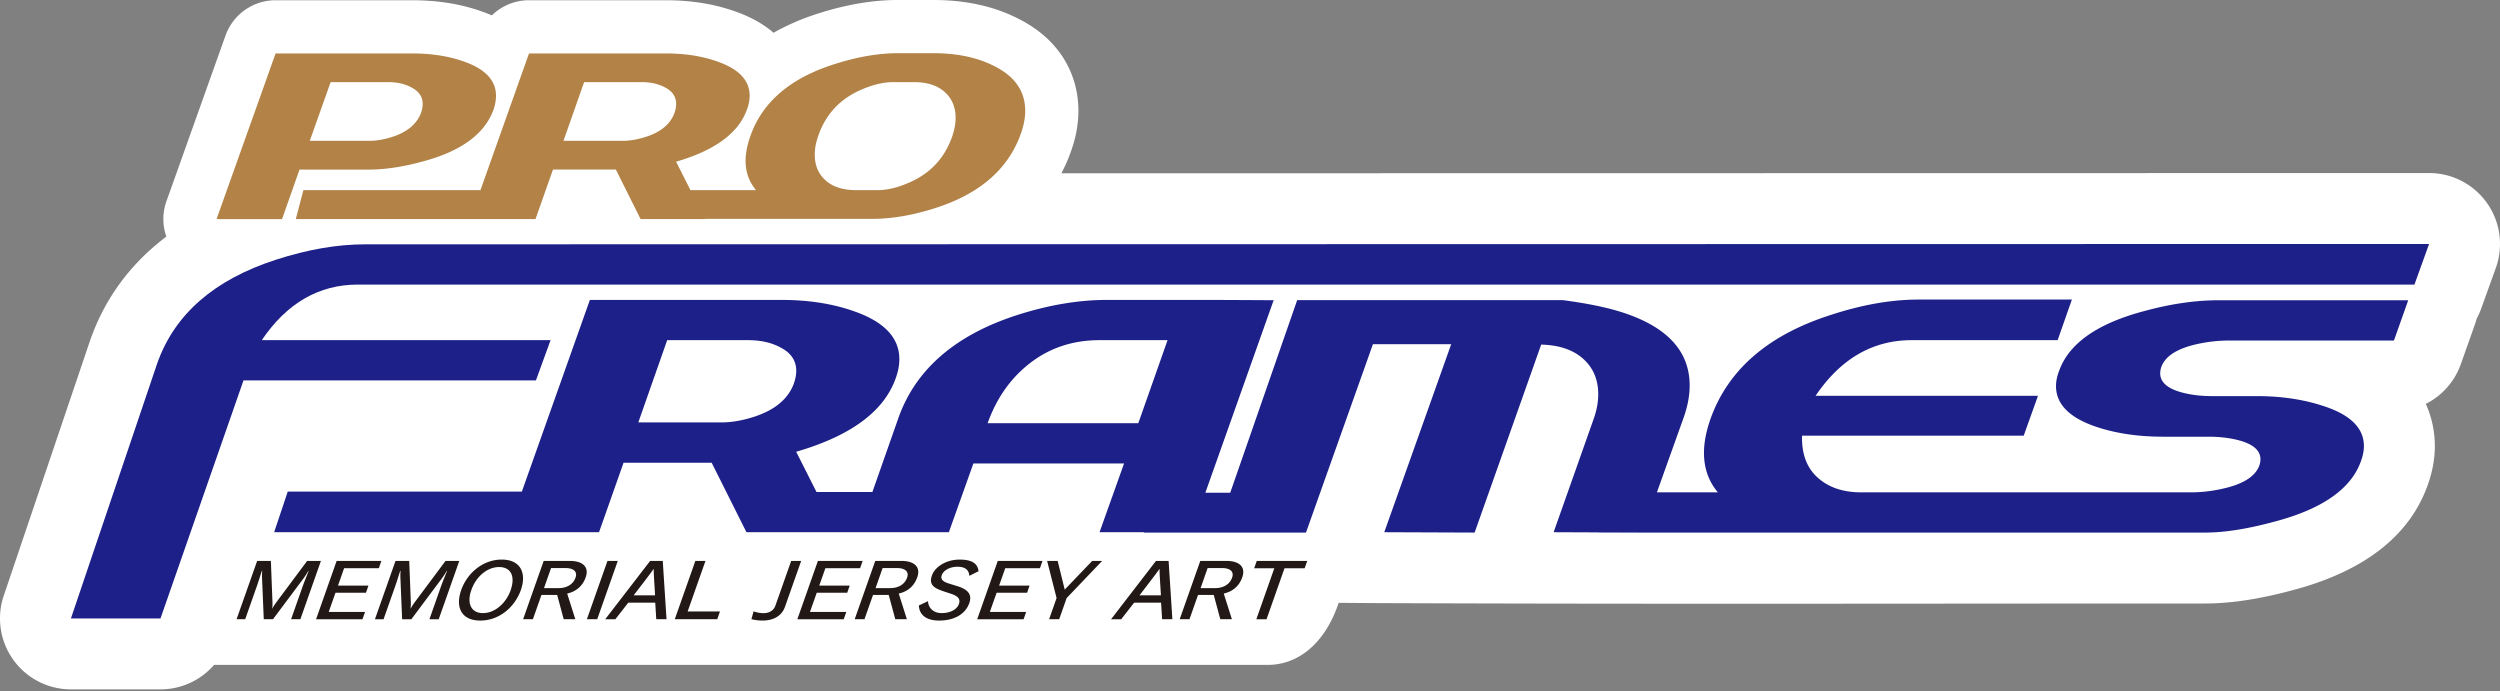 <svg width="282" height="78" fill="none" xmlns="http://www.w3.org/2000/svg"><rect width="100%" height="100%" fill="#808080" stroke="none"/><path fill-rule="evenodd" clip-rule="evenodd" d="M273.843 54.728c-.001.003.001-.003 0 0l.006-.018-.006.018Z" fill="#fff"/><path d="M114.949 2.15C111.998.62 108.684 0 105.26 0h-3.971c-2.935 0-5.933.546-8.96 1.51-1.807.571-3.51 1.297-5.071 2.187-1.302-1.122-2.794-1.858-4.193-2.361l-.013-.004a.314.314 0 0 1-.013-.005c.002 0-.002 0 0 0l-.013-.004C80.532.42 77.858.027 75.094.027H59.672a5.998 5.998 0 0 0-4.192 1.71 16.277 16.277 0 0 0-1.005-.401l-.014-.004-.015-.005-.01-.004c-2.5-.906-5.182-1.296-7.96-1.296H31.088a6 6 0 0 0-5.568 3.764l-.084.222-6.66 18.686a5.976 5.976 0 0 0-.012 3.99c-3.885 2.928-6.87 6.781-8.586 11.673l-.03.086L.422 67.196A8.001 8.001 0 0 0 8 77.761h10.104A8 8 0 0 0 24.148 75H143c3.5 0 6.5-2.5 8-7 0 0 3.047.026 5.112.034 30.877.124 61.754.041 92.631.041 3.097 0 6.435-.573 9.879-1.504 6.187-1.633 12.748-4.934 15.217-11.832l.01-.029.006-.017.005-.018.004-.013c.453-1.265.785-2.733.785-4.34a11.51 11.51 0 0 0-1.018-4.764 7.996 7.996 0 0 0 3.946-4.475l1.61-4.538a8.61 8.61 0 0 0 .186-.613c.194-.357.363-.73.504-1.12l1.65-4.58a8 8 0 0 0-7.528-10.712l-154.276.027c.407-.77.767-1.583 1.072-2.44.519-1.441.849-2.987.849-4.597 0-2.186-.588-4.344-1.886-6.257-1.266-1.865-2.993-3.18-4.809-4.103Z" fill="#fff"/><path fill-rule="evenodd" clip-rule="evenodd" d="m185.277 60.075-4.949-.02v.02h4.949Z" fill="#1D2088"/><path d="M40.377 32.1H272.35l1.65-4.58-232.836.041c-3.108 0-6.455.576-10.028 1.732-6.989 2.26-11.459 6.16-13.41 11.719L8 69.76h10.103l9.364-26.852h32.986l1.65-4.538H29.526c2.834-4.183 6.448-6.27 10.85-6.27Z" fill="#1D2088"/><path fill-rule="evenodd" clip-rule="evenodd" d="M209.788 55.537h37.346c1.239 0 2.492-.15 3.758-.452 2.204-.513 3.525-1.376 3.963-2.58.082-.247.123-.48.123-.699 0-.958-.759-1.656-2.272-2.094-1.068-.302-2.266-.452-3.587-.452h-5.113c-2.752 0-5.23-.356-7.427-1.075-3.107-1.02-4.661-2.567-4.661-4.634 0-.527.109-1.074.328-1.656 1.096-3.142 4.326-5.415 9.693-6.825 2.751-.746 5.346-1.143 7.796-1.197h21.911l-1.609 4.538h-18.563c-1.26 0-2.499.143-3.71.417-2.204.5-3.532 1.355-3.97 2.574a2.254 2.254 0 0 0-.123.705c0 .965.759 1.67 2.272 2.115 1.068.308 2.266.459 3.587.459h5.031c2.724 0 5.188.362 7.386 1.074 3.135.986 4.702 2.505 4.702 4.566 0 .52-.11 1.081-.329 1.684-1.102 3.128-4.346 5.407-9.74 6.83-3.053.83-5.667 1.24-7.837 1.24h-63.466l-4.949-.02-5.079-.021 4.497-12.725c.356-.986.534-1.937.534-2.84 0-1.643-.561-2.978-1.691-3.991-1.129-1.02-2.711-1.554-4.743-1.609l-7.509 21.206-10.192-.041 7.55-21.206h-8.83l-7.55 21.247h-18.29v-.041h-4.997l2.766-7.755h-16.996l-2.766 7.755H84.198l-3.922-7.838h-9.94l-2.765 7.838H30.924l1.533-4.58h26.408l7.673-21.623H88.16c3.107 0 5.873.445 8.296 1.322 3.327 1.184 4.99 2.97 4.99 5.366 0 .691-.137 1.403-.411 2.15-1.32 3.737-5.065 6.502-11.225 8.288l2.29 4.539h6.307l2.929-8.338c1.951-5.503 6.435-9.384 13.451-11.636 3.552-1.13 6.892-1.69 10.027-1.69h12.458c5.695.027 7.824.04 6.393.04l-7.7 21.706h2.806l7.55-21.72h29.995c3.819.514 7.036 1.212 9.651 2.616 3.08 1.65 4.627 3.99 4.627 7.016 0 1.15-.233 2.375-.698 3.668l-2.997 8.379h6.878c-1.047-1.24-1.568-2.725-1.568-4.456 0-1.157.247-2.437.74-3.84 1.978-5.531 6.461-9.419 13.45-11.678 3.58-1.184 6.92-1.773 10.028-1.773h17.283l-1.608 4.58H215.64c-4.402 0-8.009 2.094-10.843 6.276h25.087l-1.609 4.498h-25.004c-.055 2.032.52 3.6 1.732 4.702 1.204 1.102 2.806 1.663 4.784 1.69Zm-93.536-14.628c-2.211 1.69-3.826 3.963-4.846 6.825h16.996l3.299-9.364h-7.673c-2.97 0-5.565.848-7.776 2.54Zm-31.26 6.126c2.423-.773 3.95-2.053 4.579-3.84.164-.5.246-.944.246-1.355 0-1.157-.588-2.033-1.772-2.642-1.014-.555-2.239-.828-3.67-.828h-9.117L72 47.65h9.364c1.122 0 2.334-.205 3.628-.616Z" fill="#1D2088"/><path d="m32.833 69.85 1.294-3.67c.157-.458.513-1.314.698-1.786h-.04a9.704 9.704 0 0 1-.528.821l-3.463 4.634h-1.041l-.192-4.613a7.102 7.102 0 0 1 .014-.842h-.041c-.15.465-.377 1.205-.589 1.807l-1.287 3.648h-.972l2.321-6.578h1.547l.178 4.593c.014.281 0 .616-.034.767h.027c.075-.15.287-.486.5-.767l3.422-4.593h1.554l-2.32 6.578h-1.048Zm2.82 0 2.32-6.579h5.046l-.288.822h-3.915l-.692 1.964h3.436l-.28.801h-3.436l-.767 2.17h4.1l-.294.828h-5.236l.006-.007Zm12.787 0 1.293-3.67c.158-.458.514-1.314.699-1.786h-.041a9.462 9.462 0 0 1-.528.821L46.4 69.85h-1.04l-.192-4.613a7.123 7.123 0 0 1 .014-.842h-.042c-.15.465-.376 1.205-.588 1.807l-1.287 3.648h-.972l2.32-6.578h1.547l.178 4.593c.014.281 0 .616-.034.767h.027a6.45 6.45 0 0 1 .5-.767l3.423-4.593h1.553l-2.32 6.578H48.44Zm3.586-3.3c.678-1.916 2.45-3.43 4.573-3.43 2.122 0 2.827 1.527 2.156 3.43-.684 1.937-2.444 3.45-4.58 3.45-2.135 0-2.833-1.506-2.149-3.45Zm5.579 0c.54-1.533.034-2.587-1.3-2.587-1.335 0-2.595 1.054-3.136 2.587-.54 1.527-.02 2.608 1.308 2.608s2.594-1.081 3.135-2.608h-.007Zm5.982 3.3-.739-2.739h-1.773l-.965 2.738h-1.102l2.32-6.578h2.95c1.425 0 2.212.658 1.787 1.849-.383 1.095-1.204 1.635-2.087 1.834l.917 2.895h-1.321.014Zm-.568-3.512c.883 0 1.63-.397 1.903-1.191.247-.705-.28-1.068-1.115-1.068h-1.65l-.794 2.259h1.663-.007Zm3.183 3.512 2.32-6.579h1.164l-2.32 6.578h-1.164Zm7.824 0-.116-1.87h-3.04l-1.458 1.87H68.27l5.066-6.579h1.423l.425 6.578H74.02h.007Zm-.137-2.697c0-.281-.185-2.704-.144-2.971h-.027c-.144.26-2.026 2.683-2.238 2.97h2.41Zm2.225 2.697 2.32-6.579h1.143l-2.012 5.702h3.648l-.308.876h-4.791Zm13.128-6.579h1.13l-1.835 5.196c-.356 1.006-1.3 1.533-2.519 1.533-.5 0-.903-.069-1.26-.157l.247-.883c.356.137.787.205 1.13.205.588 0 1.13-.267 1.334-.863l1.773-5.024v-.007Zm.698 6.579 2.32-6.579h5.046l-.288.822h-3.915l-.692 1.964h3.437l-.281.801H92.13l-.767 2.17h4.1l-.294.828h-5.236l.006-.007Zm11.048 0-.739-2.739h-1.773l-.965 2.738h-1.102l2.32-6.578h2.95c1.424 0 2.211.658 1.787 1.849-.383 1.095-1.205 1.635-2.088 1.834l.918 2.895h-1.322.014Zm-.568-3.512c.883 0 1.629-.397 1.903-1.191.246-.705-.281-1.068-1.116-1.068h-1.65l-.794 2.259h1.664-.007Zm5.825.294c-1.081-.37-1.437-.828-1.123-1.718.343-.979 1.595-1.793 3.135-1.793 1.322 0 2.027.41 2.122 1.314l-1.04.52c-.041-.698-.52-1.026-1.328-1.026-.904 0-1.595.43-1.78.944-.15.431.062.719.788.945l1.04.322c1.109.362 1.629.903 1.273 1.902-.431 1.212-1.663 1.958-3.402 1.958-1.485 0-2.245-.684-2.279-1.704l1.027-.486c.047.794.636 1.348 1.54 1.348.992 0 1.731-.424 1.944-1.02.205-.575-.096-.903-.918-1.17l-.992-.329-.007-.007Zm3.984 3.218 2.32-6.579h5.045l-.288.822h-3.915l-.691 1.964h3.436l-.281.801h-3.436l-.766 2.17h4.1l-.295.828h-5.236l.007-.007Zm8.111 0 .842-2.39-1.068-4.189h1.191l.794 3.238 3.101-3.238h1.122l-4.004 4.19-.842 2.388h-1.136Zm12.745 0-.116-1.87h-3.039l-1.458 1.87h-1.143l5.065-6.579h1.424l.424 6.578h-1.164.007Zm-.137-2.697c0-.281-.184-2.704-.143-2.971h-.028c-.144.26-2.026 2.683-2.238 2.97h2.409Zm6.702 2.697-.74-2.739h-1.773l-.965 2.738h-1.102l2.321-6.578h2.95c1.424 0 2.211.658 1.786 1.849-.383 1.095-1.204 1.635-2.087 1.834l.917 2.895h-1.321.014Zm-.569-3.512c.883 0 1.629-.397 1.903-1.191.247-.705-.28-1.068-1.115-1.068h-1.65l-.794 2.259h1.663-.007Zm4.634 3.512 2.027-5.75h-2.273l.294-.829h5.695l-.294.829h-2.273l-2.026 5.75h-1.15Z" fill="#221815"/><path d="m24.427 24.714 6.66-18.687h15.388c2.238 0 4.216.315 5.941.945 2.355.842 3.532 2.122 3.532 3.826 0 .493-.089 1-.267 1.534-.978 2.744-3.607 4.695-7.885 5.852-2.273.63-4.333.945-6.18.945h-7.831l-1.972 5.592M47.68 11.736c0-.821-.431-1.451-1.294-1.882-.705-.39-1.568-.589-2.587-.589h-6.503l-2.355 6.62h6.708c.801 0 1.67-.145 2.588-.439 1.704-.548 2.792-1.465 3.265-2.738a3.17 3.17 0 0 0 .178-.972Z" fill="#B28247"/><path fill-rule="evenodd" clip-rule="evenodd" d="M77.883 21.449h7.396c-.787-.945-1.177-2.047-1.177-3.3 0-.862.191-1.813.56-2.854 1.35-3.805 4.512-6.495 9.474-8.063C96.71 6.411 99.092 6 101.29 6h3.97c2.745 0 5.072.5 6.975 1.499 2.279 1.157 3.409 2.834 3.409 5.01 0 .801-.164 1.664-.5 2.588-1.41 3.963-4.606 6.749-9.59 8.357-2.553.822-4.935 1.233-7.153 1.233H79.515l.014.027h-7.27l-2.792-5.592h-7.091l-1.972 5.592H33.367l.856-3.265h19.973l5.476-15.422h15.422c2.217 0 4.189.315 5.914.945 2.375.849 3.552 2.115 3.552 3.82 0 .492-.096.999-.294 1.533-.938 2.67-3.608 4.64-8.002 5.914l1.619 3.21Zm29.498-5.976c-.883 2.45-2.539 4.176-4.969 5.182-1.239.534-2.382.794-3.443.794h-2.382c-1.472 0-2.622-.363-3.443-1.088-.822-.726-1.24-1.698-1.24-2.916 0-.685.138-1.41.411-2.177.863-2.45 2.52-4.19 4.97-5.209 1.252-.527 2.402-.794 3.443-.794h2.382c1.472 0 2.621.37 3.443 1.102.821.732 1.239 1.711 1.239 2.93 0 .684-.137 1.41-.411 2.176Zm-34.553-.027c1.725-.548 2.813-1.465 3.265-2.738a3.17 3.17 0 0 0 .178-.972c0-.821-.424-1.451-1.266-1.882-.726-.39-1.595-.589-2.615-.589h-6.503l-2.327 6.62h6.68c.801 0 1.664-.145 2.588-.439Z" fill="#B28247"/></svg>